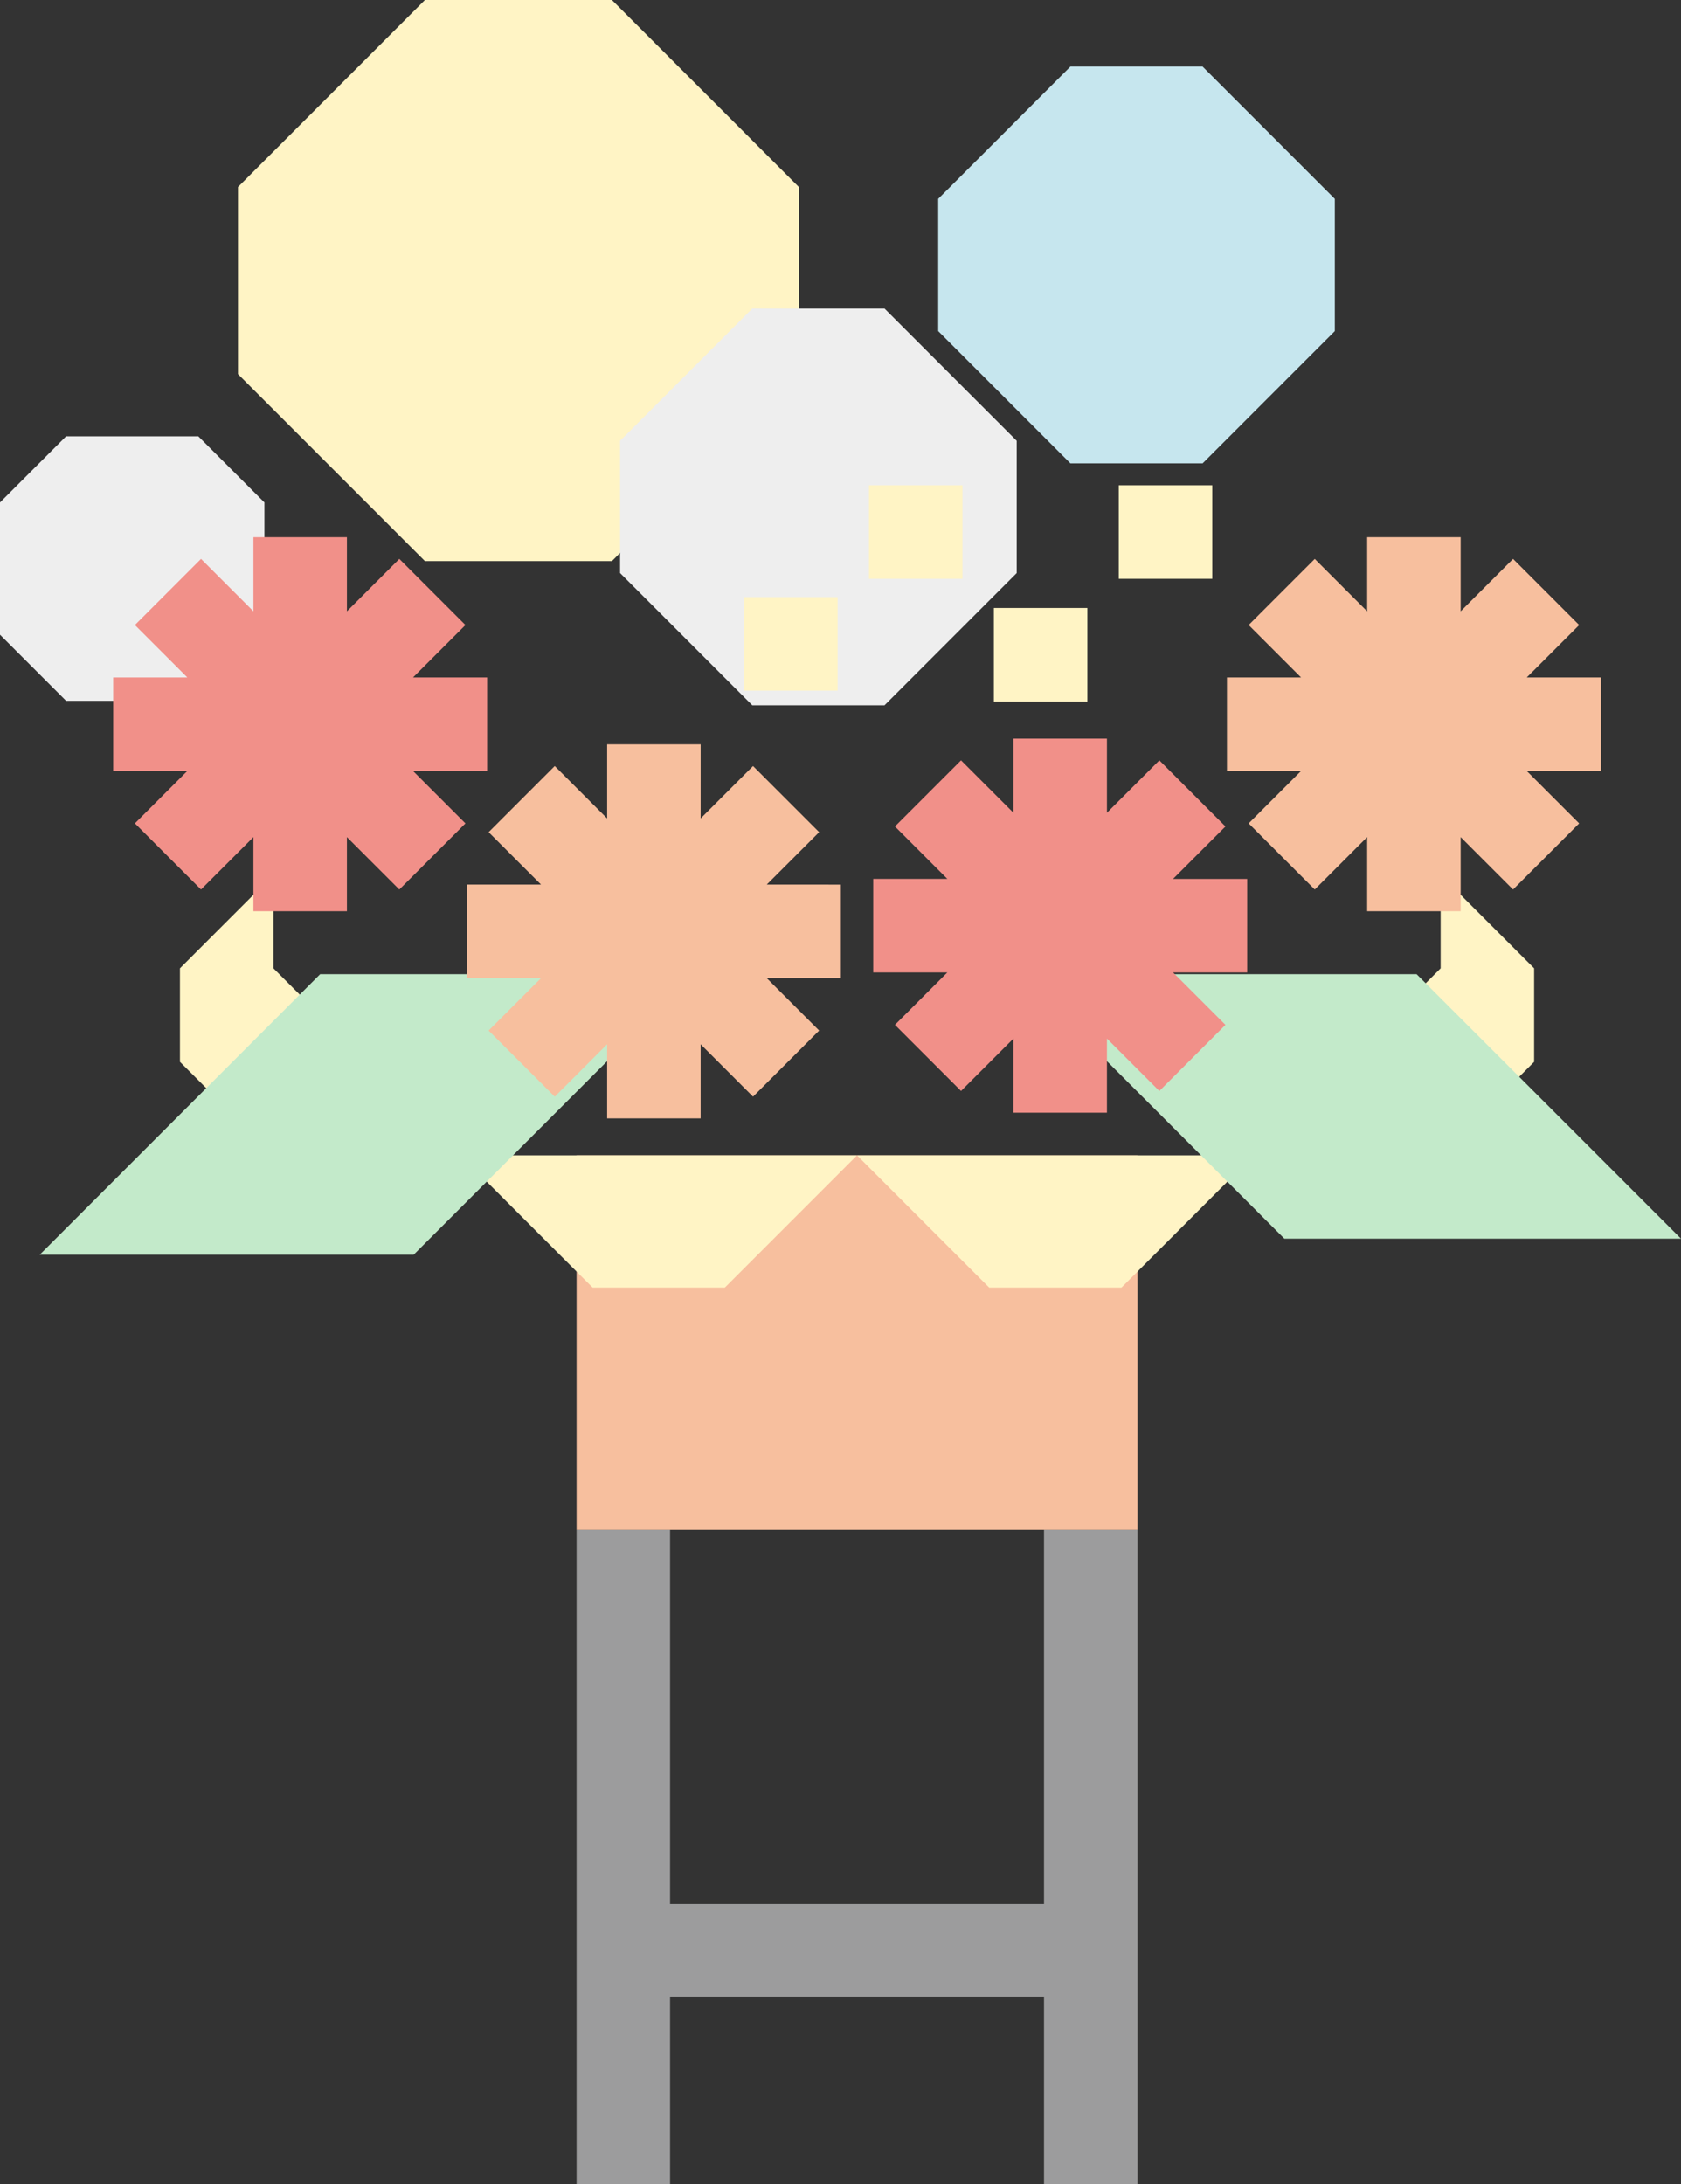 <?xml version="1.0" encoding="utf-8"?>
<!-- Generator: Adobe Illustrator 26.5.0, SVG Export Plug-In . SVG Version: 6.00 Build 0)  -->
<svg version="1.1" id="レイヤー_2_00000072980978619760826160000010323381314786938505_"
	 xmlns="http://www.w3.org/2000/svg" xmlns:xlink="http://www.w3.org/1999/xlink" x="0px" y="0px"
	 viewBox="0 0 287.699 373.67" style="enable-background:new 0 0 287.699 373.67;" xml:space="preserve">
<rect x="0" y="0" width="287.699" height="373.67" fill="#333333" stroke="none"/>
<style type="text/css">
	.st0{fill:#9C9C9D;}
	.st1{fill:#F7BF9E;}
	.st2{fill:#C6E6EE;}
	.st3{fill:#FFF4C5;}
	.st4{fill:#C3EACA;}
	.st5{fill:#EEEEEE;}
	.st6{fill:#F19089;}
</style>
<polygon class="st0" points="178.68,261.67 178.68,325.67 114.68,325.67 114.68,261.67 
	98.68,261.67 98.68,373.67 114.68,373.67 114.68,341.67 178.68,341.67 
	178.68,373.67 194.68,373.67 194.68,261.67 "/>
<polygon class="st1" points="98.68,197.67 98.68,261.67 194.68,261.67 194.68,197.67 "/>
<polygon class="st2" points="228.45,34.023 228.45,34.023 205.823,11.396 183.195,11.396 
	183.195,11.396 160.568,34.023 160.568,56.65 183.195,79.277 183.197,79.275 
	183.195,79.278 205.823,79.278 228.45,56.65 "/>
<polygon class="st3" points="78.798,197.67 101.425,220.297 124.053,220.297 146.68,197.67 "/>
<polygon class="st3" points="146.68,197.67 169.307,220.297 191.935,220.297 214.562,197.67 "/>
<polygon class="st3" points="46.798,165.67 46.798,149.67 30.798,165.669 30.798,165.669 
	30.798,181.669 30.798,181.669 46.798,197.669 78.798,197.67 "/>
<polygon class="st3" points="262.562,165.669 246.562,149.67 246.562,165.67 214.562,197.67 
	246.562,197.669 262.562,181.669 262.562,181.669 262.562,165.669 "/>
<polygon class="st3" points="72.727,95.999 72.727,96 104.727,96 104.727,95.999 136.727,64 
	136.727,32 136.727,32 104.727,0 72.727,0 40.727,32 40.727,32 40.727,64 40.727,64 "/>
<rect x="170.101" y="104.021" class="st3" width="16" height="16"/>
<rect x="191.474" y="83.028" class="st3" width="16" height="16"/>
<g>
	<polygon class="st4" points="6.798,214.67 70.798,214.67 118.798,166.67 54.798,166.67 	"/>
	<polygon class="st4" points="242.444,166.67 174.562,166.67 219.817,211.925 287.699,211.925 	"/>
</g>
<polygon class="st1" points="103.91,191.347 119.91,191.348 119.911,178.662 128.88,187.632 
	140.194,176.318 131.225,167.348 143.91,167.349 143.91,151.349 131.225,151.348 
	140.195,142.378 128.882,131.064 119.911,140.034 119.912,127.349 103.912,127.349 
	103.911,140.034 94.941,131.063 83.627,142.377 92.597,151.348 79.912,151.347 
	79.912,167.347 92.597,167.348 83.627,176.317 94.94,187.631 103.911,178.661 "/>
<polygon class="st1" points="273.987,115.907 261.301,115.907 270.271,106.938 258.958,95.623 
	249.988,104.593 249.988,91.907 233.988,91.907 233.988,104.593 225.018,95.623 
	213.704,106.937 222.674,115.906 209.988,115.906 209.988,131.906 222.674,131.906 
	213.704,140.876 225.017,152.19 233.987,143.221 233.987,155.906 249.987,155.906 
	249.987,143.221 258.957,152.19 270.271,140.877 261.301,131.907 273.987,131.907 "/>
<g>
	<polygon class="st5" points="45.255,85.965 33.941,74.65 11.314,74.65 0,85.965 0,108.592 
		11.313,119.905 11.315,119.904 11.314,119.905 33.941,119.905 45.255,108.592 
		45.255,108.592 	"/>
	<path class="st5" d="M151.38,52.79h-22.627L106.125,75.417v22.627v0.001l22.628,22.627
		h22.627l22.627-22.627V75.417L151.38,52.79z"/>
</g>
<rect x="127.355" y="102.158" class="st3" width="16" height="16"/>
<rect x="148.728" y="83.028" class="st3" width="16" height="16"/>
<polygon class="st6" points="213.449,150.375 200.763,150.375 209.733,141.404 198.42,130.091 
	189.45,139.061 189.45,126.375 173.45,126.375 173.45,139.061 164.48,130.09 
	153.166,141.403 162.136,150.374 149.45,150.373 149.45,166.373 162.135,166.374 
	153.165,175.344 164.479,186.657 173.449,177.688 173.449,190.373 189.449,190.374 
	189.449,177.688 198.419,186.658 209.732,175.345 200.763,166.375 213.448,166.375 "/>
<polygon class="st6" points="79.657,106.938 68.343,95.623 59.373,104.593 59.373,91.907 
	43.373,91.907 43.373,104.593 34.403,95.623 23.089,106.937 32.059,115.906 
	19.374,115.906 19.373,131.906 32.059,131.906 23.088,140.876 34.402,152.19 
	43.372,143.221 43.372,155.906 59.372,155.906 59.372,143.221 68.342,152.19 
	79.656,140.877 70.686,131.907 83.372,131.907 83.372,115.907 70.687,115.907 "/>
</svg>
